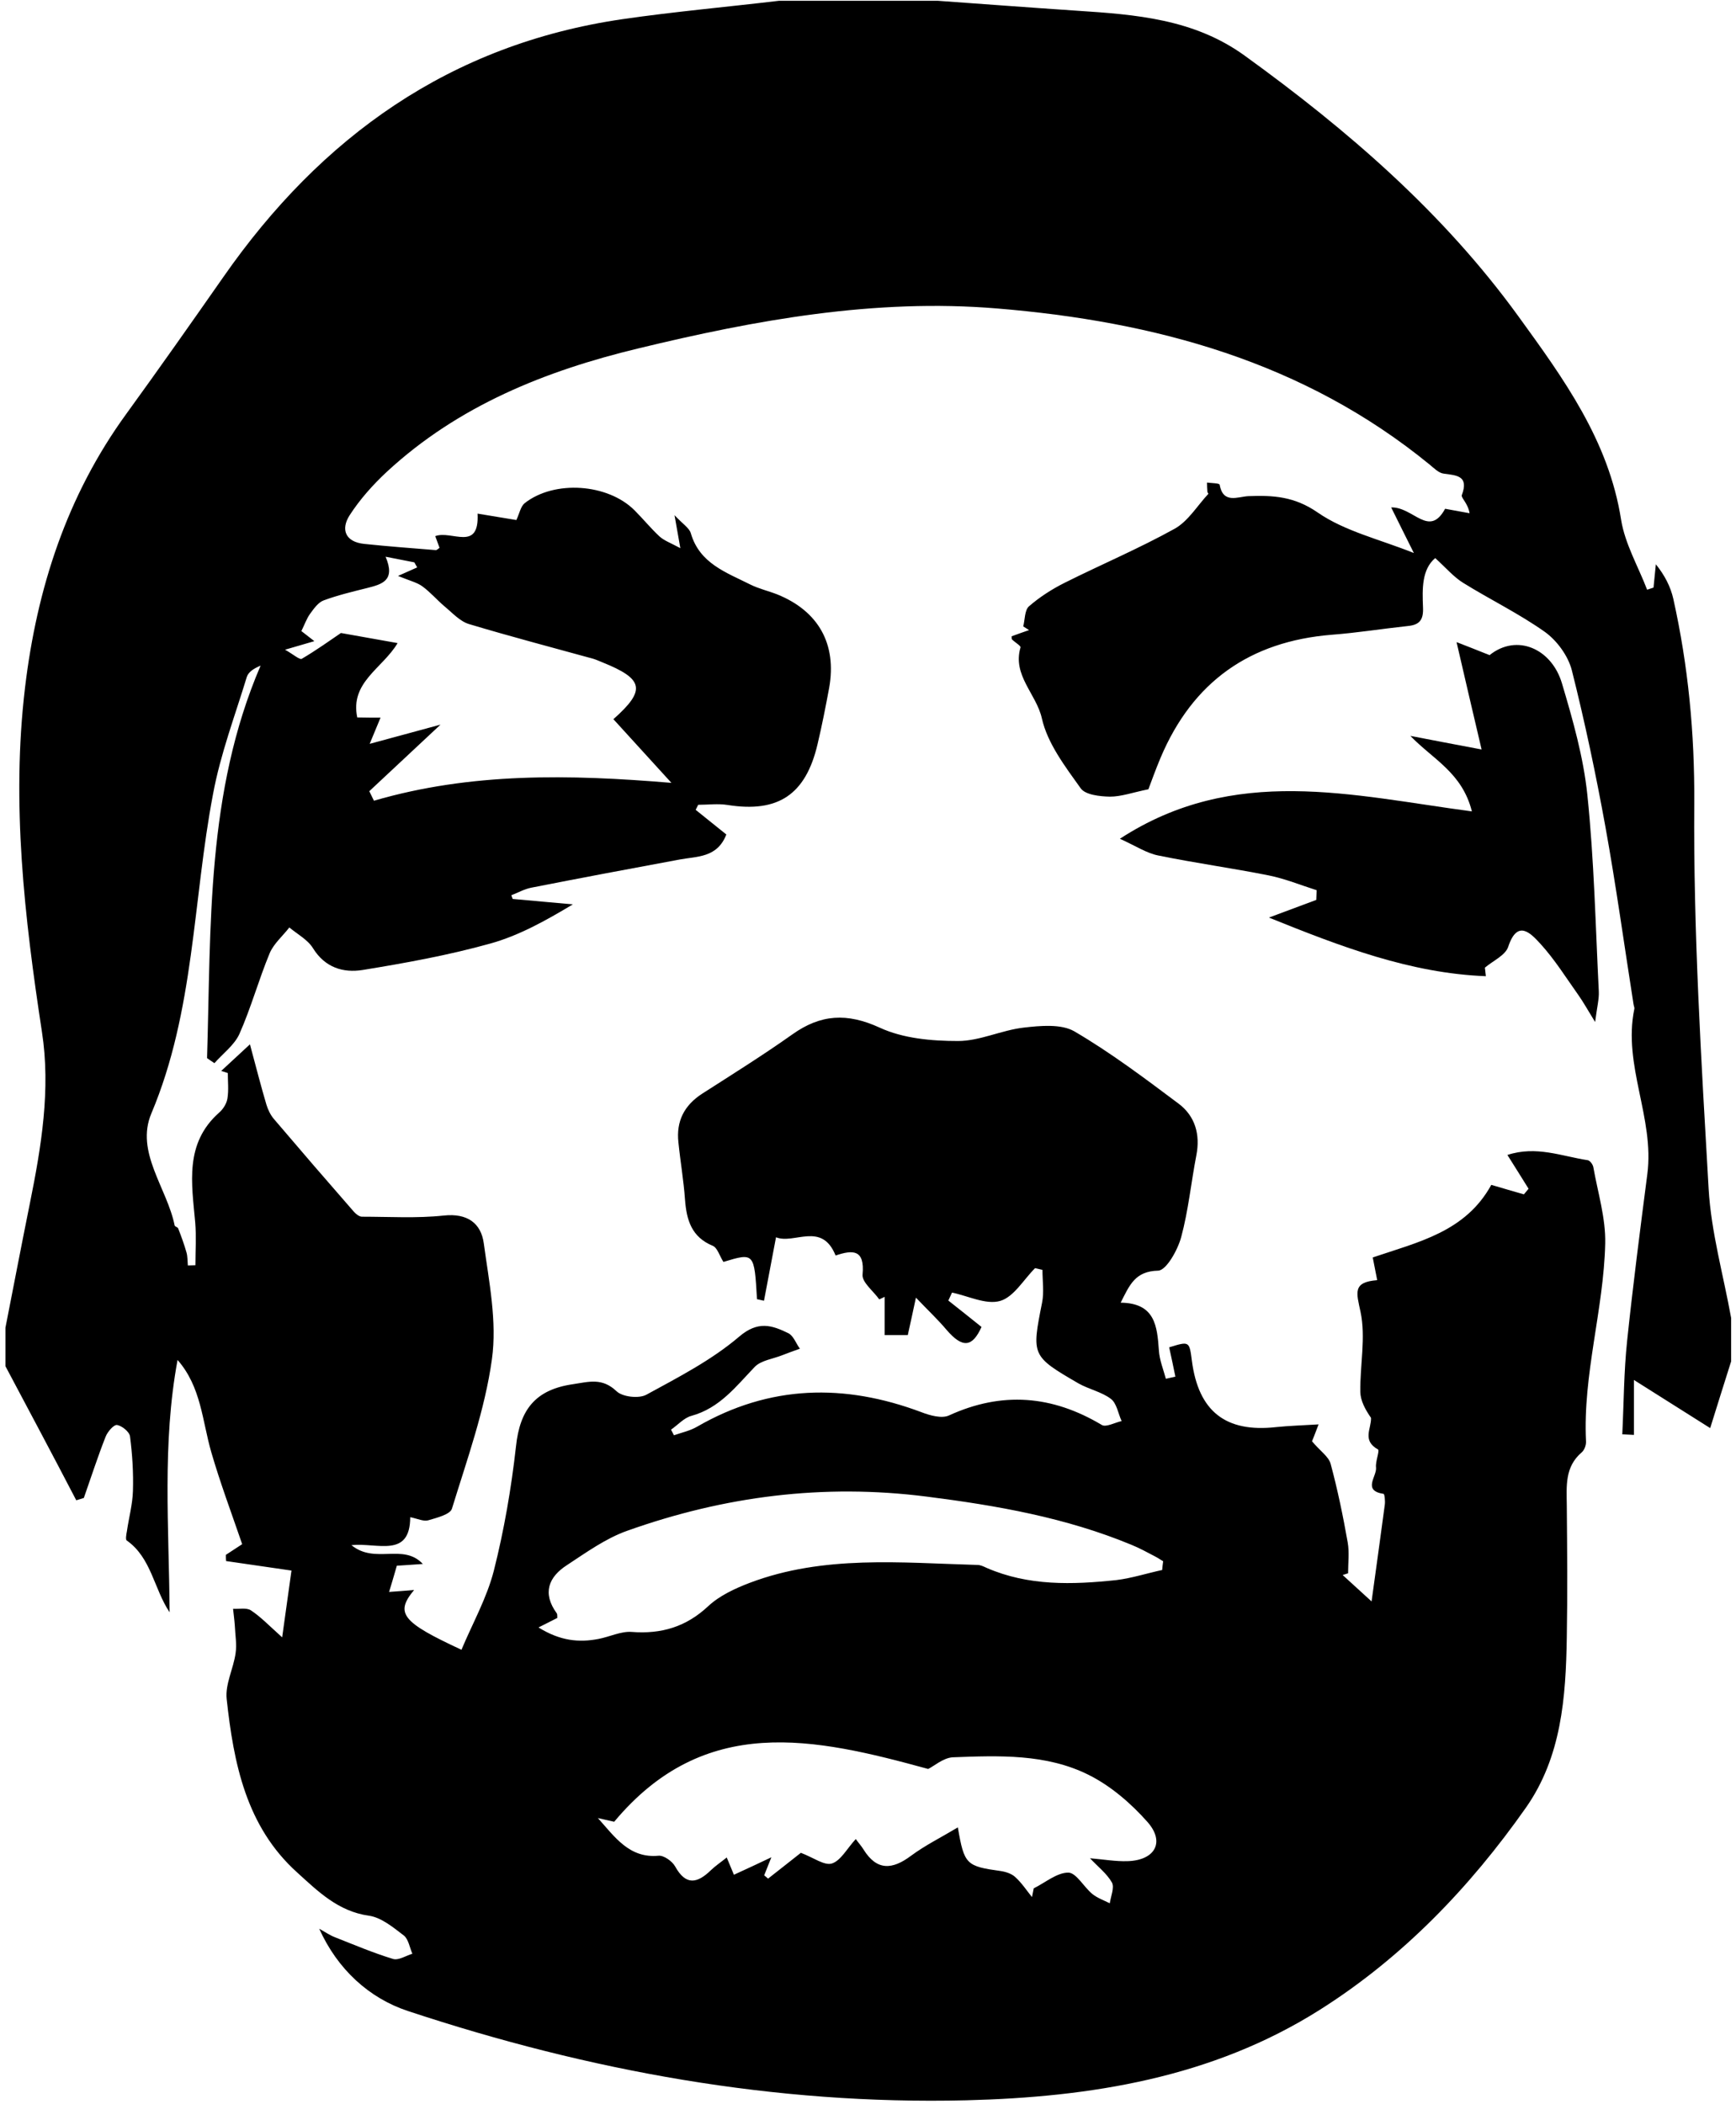 <?xml version="1.0" encoding="UTF-8"?>
<!-- Generator: Adobe Illustrator 25.2.1, SVG Export Plug-In . SVG Version: 6.00 Build 0)  -->
<svg xmlns="http://www.w3.org/2000/svg" xmlns:xlink="http://www.w3.org/1999/xlink" version="1.0" id="Layer_1" x="0px" y="0px" viewBox="0 0 894.6 1084" style="enable-background:new 0 0 894.6 1084;" xml:space="preserve">
<style type="text/css">
	.st0{fill-rule:evenodd;clip-rule:evenodd;}
</style>
<g>
	<path class="st0" d="M2.8,703.8c0-6.6,0-13.2,0-19.8c4.2-21.4,8.3-42.8,12.6-64.1c5.9-29.2,10.8-58.7,6.2-88.4   c-9-58.9-15.8-117.8-8.7-177.3c6.1-51,21.5-98.8,52.2-141c16.9-23.3,33.5-46.9,50-70.5C165.5,70.4,232,22.9,320.6,9.9   c26.9-3.9,53.9-6.3,80.9-9.5c27.2,0,54.5,0,81.7,0c23.8,1.7,47.6,3.5,71.5,5.1c30.5,2,60.6,4.2,86.9,23.3   c53.1,38.4,102.2,80.8,140.9,134.2c23.2,32,46.5,63.9,52.9,104.8c2,12.4,8.8,24,13.4,36c1.1-0.4,2.2-0.7,3.3-1.1   c0.4-4,0.8-8,1.2-12c4.6,5.7,7.6,11.6,9,17.8c7.7,34.6,11,69.2,10.8,105.1c-0.5,66.3,3.6,132.7,7.4,198.9   c1.3,22.3,7.6,44.3,11.6,66.5c0,7.4,0,14.9,0,22.3c-3.6,11.4-7.2,22.8-10.8,34.4c-12.9-8.1-24.9-15.7-39.3-24.8   c0,10.5,0,19.4,0,28.3c-2-0.1-4-0.2-6-0.3c0.8-16.1,0.8-32.2,2.5-48.2c3-28.6,6.7-57.2,10.4-85.8c3.8-28.9-12.7-56.1-6.7-85.1   c0.2-0.7-0.3-1.6-0.4-2.4c-4.8-30.5-9-61.1-14.5-91.5c-4.9-27-10.6-54-17.3-80.6c-1.9-7.4-7.6-15.2-13.8-19.7   c-13.4-9.5-28.3-16.7-42.3-25.4c-4.8-3-8.7-7.6-14.3-12.7c-6.9,5.8-6.7,15.8-6.3,25.3c0.3,6.4-1.6,9.1-7.8,9.7   c-13.1,1.4-26.1,3.5-39.2,4.5c-42.3,3.4-71.7,24.3-88.2,63.3c-2.7,6.4-5,12.9-6.3,16.3c-8.3,1.7-14,3.8-19.8,3.8   c-5.2-0.1-12.7-0.9-15.1-4.3c-8-11.2-17.1-23.1-20-36c-2.8-12.6-15.3-22.2-11-36.6c0.2-0.8-2.9-2.6-4.3-4c-0.4-0.4-0.2-1.2-0.3-1.7   c3.1-1.1,6-2.2,9-3.2c-1-0.6-2-1.3-3-1.9c0.9-3.5,0.7-8.3,2.9-10.3c5.5-4.8,11.9-8.9,18.5-12.2c18.8-9.4,38.2-17.6,56.6-27.8   c7-3.9,11.7-11.9,17.4-18c0.1-0.1-0.5-0.7-0.5-1c-0.1-1.6-0.2-3.2-0.2-4.8c2.3,0.3,6.4,0.3,6.5,1.1c1.8,10,9.3,6.2,14.7,5.9   c12.8-0.5,23.8,0.1,35.8,8.4c14,9.7,31.9,13.8,49.6,20.9c-4.3-8.7-7.7-15.3-11.7-23.5c11.5-0.3,19.5,15.9,27.8,0.7   c3.7,0.7,8.1,1.5,12.6,2.3c-0.8-5.1-4.5-8-4-9.3c3.7-9.9-2.4-10.2-9.3-11.1c-2.6-0.3-5-2.8-7.2-4.6   c-64.9-53.1-141.7-73.8-223.1-80.5c-62.8-5.2-124.1,5.9-184.8,20.6c-47.8,11.5-92.7,29.5-129.5,63.5c-7.2,6.7-13.9,14.2-19.2,22.4   c-4.7,7.3-2.3,13.8,7.5,14.8c12.3,1.3,24.6,2.2,36.9,3.2c0.6,0,1.3-0.8,1.9-1.2c-0.7-2-1.5-4-2.2-6c8.4-3.2,22.8,8.3,21.8-11.6   c7.8,1.3,14.1,2.3,20,3.3c1.6-3.4,2.2-7,4.3-8.7c15.3-12,42.8-10.1,56.6,3.7c4.4,4.4,8.3,9.2,12.8,13.4c2.4,2.2,5.6,3.3,10.8,6.1   c-1.2-6.7-1.8-10.3-3-17c4.3,4.6,7.6,6.6,8.4,9.3c4.5,15.6,18.3,20.2,30.6,26.4c4.4,2.2,9.3,3.3,13.9,5.1   c21.3,8.6,30.8,25.6,26.8,48.1c-1.8,9.7-3.7,19.4-6,29.1c-6.1,26-20.3,35.4-46.3,31.3c-4.9-0.8-10.1-0.1-15.2-0.1   c-0.4,0.9-0.9,1.7-1.3,2.6c5.3,4.3,10.6,8.5,15.8,12.7c-4.7,12.1-15.1,11.2-24.1,12.9c-25.5,4.7-50.9,9.5-76.4,14.5   c-3.6,0.7-6.9,2.6-10.3,3.9c0.2,0.6,0.5,1.3,0.7,1.9c10.3,0.9,20.6,1.9,31,2.8c-14,8.4-27.8,16.1-42.6,20.2   c-21.5,6-43.6,10-65.7,13.6c-10,1.6-19.4-1.2-25.6-11.2c-2.7-4.4-8-7.2-12.2-10.7c-3.4,4.4-8,8.3-10.1,13.2   c-5.7,13.7-9.6,28.1-15.6,41.6c-2.6,5.8-8.5,10.1-12.9,15.1c-1.3-0.9-2.6-1.7-3.8-2.6c2.1-68.2-0.5-136.9,27.6-202.2   c-3.8,1.6-6.3,3.4-7.1,5.8c-6.1,20-13.6,39.8-17.4,60.3C99.3,464,100.3,520.7,78,573.6c-8.4,19.9,8.1,38.4,12,57.7   c0.1,0.6,1.6,0.9,1.8,1.5c1.6,4.1,3.1,8.2,4.3,12.4c0.6,2.1,0.5,4.5,0.7,6.7c1.3,0,2.6-0.1,3.9-0.1c0-7.4,0.5-14.7-0.1-22   c-1.8-20.2-5.6-40.7,12.3-56.6c2.1-1.8,3.9-4.7,4.3-7.3c0.7-4.3,0.2-8.7,0.2-13.1c-1.1-0.4-2.2-0.7-3.4-1.1   c4-3.7,8.1-7.5,14.8-13.7c3.3,12.2,5.7,21.7,8.5,31.1c0.8,2.6,2.1,5.3,3.8,7.3c13.7,16.1,27.5,32.1,41.4,48c1,1.1,2.7,2.4,4,2.4   c14.1,0,28.3,0.9,42.2-0.6c12.2-1.3,19.2,4,20.6,14.3c2.7,19.8,6.9,40.3,4.2,59.7c-3.6,26.1-12.8,51.6-20.6,77   c-0.9,3-7.8,4.7-12.2,6c-2.4,0.7-5.4-0.8-9.3-1.6c-0.1,21.3-16.9,13-30.3,14.4c12.2,10,26.6-1.2,36.8,9.7c-6.9,0.5-12,0.8-13.4,0.9   c-1.9,6.5-2.8,9.7-4,13.5c4.6-0.3,8.1-0.6,12.9-1c-10,12-6.2,16.6,24.4,30.8c5.7-13.6,13.1-26.7,16.7-40.8c5.3-21,9-42.5,11.4-64   c2-18.9,10-29.2,29.3-32c8.5-1.3,15.1-3.4,22.5,3.6c3.1,3,11.6,3.9,15.4,1.8c16.5-9,33.6-17.8,47.8-29.9c9.7-8.3,16.9-5.9,25.3-1.8   c2.7,1.3,4,5.3,6,8c-3.1,1.1-6.1,2.2-9.2,3.4c-4.8,1.9-10.7,2.6-14,5.9c-9.7,10.1-18.1,21.3-32.7,25.3c-3.8,1-7,4.7-10.5,7.1   c0.5,1,1,2,1.5,2.9c4-1.4,8.3-2.3,11.9-4.4c37.4-21.6,75.9-22.4,115.6-7.5c4.4,1.7,10.5,3.4,14.2,1.7c27.3-12.5,53.2-10.4,78.8,4.9   c2.2,1.3,6.8-1.3,10.2-2c-1.8-3.9-2.5-9.2-5.6-11.5c-4.8-3.6-11.3-4.9-16.6-7.9c-24.3-14.1-24.2-14.4-18.8-41.6   c1.1-5.4,0.2-11.2,0.2-16.9c-1.3-0.3-2.5-0.6-3.8-0.9c-5.9,5.9-11,14.9-18,16.9c-7.3,2.1-16.5-2.6-24.8-4.3   c-0.6,1.4-1.3,2.7-1.9,4.1c5.6,4.4,11.1,8.8,17.1,13.6c-4.7,10.4-9.7,11.2-18.1,1.4c-4.2-5-9-9.5-15.7-16.5   c-1.9,8.9-3,13.9-4.2,19.3c-4,0-7.6,0-11.9,0c0-6.9,0-13.3,0-19.7c-0.9,0.4-1.9,0.9-2.8,1.3c-3-4.3-9-8.8-8.6-12.8   c1.2-13-5-12.8-13.9-9.8c-7.1-17.7-21.4-5.6-30.7-9.4c-2.2,11.7-4.2,22.2-6.2,32.7c-1.2-0.3-2.4-0.5-3.6-0.8   c-1.4-24-1.4-24-17.3-19.2c-2-3.1-3.1-7.3-5.5-8.3c-10.9-4.5-13.5-13.2-14.3-23.8c-0.7-9.9-2.4-19.6-3.4-29.5   c-1.2-10.9,3-19.1,12.3-25.1c15.6-10,31.3-19.8,46.4-30.5c14.6-10.4,28.2-11.2,45-3.5c12.1,5.6,26.8,6.9,40.4,6.9   c11.2,0,22.4-5.6,33.8-6.9c8.6-1,19.3-2,26.1,1.9c18.8,11,36.3,24.2,53.8,37.3c8.5,6.4,11.2,15.9,9.1,26.6   c-2.7,14-4.1,28.4-7.8,42.1c-1.8,6.7-7.7,17.2-11.9,17.3c-11.8,0.3-14.6,7.2-19.3,16.5c17.8,0.2,18.8,12.1,19.7,24.6   c0.3,4.9,2.3,9.8,3.6,14.6c1.6-0.4,3.3-0.7,4.9-1.1c-1-5-2.1-10.1-3.2-15.1c10.4-3.2,10.4-3.2,11.7,6.9   c3.4,26.1,17.4,37.1,43.4,34.2c6.8-0.7,13.6-0.9,21.9-1.4c-2,5.2-3.2,8.4-3.4,8.7c4.3,5.1,8.6,7.9,9.6,11.6   c3.6,13.3,6.4,26.9,8.8,40.5c0.9,5.1,0.2,10.6,0.2,15.9c-0.9,0.3-1.9,0.6-2.8,0.9c4.6,4.2,9.2,8.4,14.9,13.6   c2.5-18.1,4.7-33.9,6.8-49.7c0.3-1.9-0.1-5.7-0.6-5.7c-11.1-1.7-3.4-9-3.9-13.6c-0.4-3.1,2-8.7,1-9.3c-8.4-4.7-3.3-10.8-3.6-16.3   c-3-4.3-5.4-8.8-5.5-13.3c-0.2-13.8,2.9-28.2,0.1-41.3c-2.1-9.9-4.2-15.3,8.6-16.3c-0.9-4.4-1.6-8.2-2.3-11.7   c23.6-8,47.8-13.2,61.1-37.4c5.5,1.6,11.1,3.3,16.8,4.9c0.8-1,1.6-1.9,2.4-2.9c-3.4-5.4-6.7-10.8-10.9-17.4   c14.9-4.9,28.1,0.7,41.4,2.7c1.2,0.2,2.7,2.3,2.9,3.7c2.3,13,6.4,26.2,6.1,39.2c-0.8,34.2-11.6,67.5-9.9,102   c0.1,1.8-0.8,4.4-2.2,5.6c-8.8,7.5-7.8,17.4-7.7,27.3c0.2,22.7,0.4,45.4,0,68.1c-0.5,30.8-2.7,61.5-21.1,87.7   c-28.9,41.1-63.6,77.2-106.2,104.1c-55.4,35-118.1,45-182.2,46.6c-98.6,2.4-194.3-15.1-287.7-46c-20-6.6-36.3-21.5-45.7-42.4   c3.2,1.8,5.5,3.4,8.1,4.4c9.9,3.9,19.8,8.1,30,11.2c2.8,0.8,6.6-1.7,9.9-2.7c-1.4-3.2-2-7.5-4.4-9.4c-5.5-4.2-11.6-9.3-18-10.2   c-15.9-2.2-26.4-12.7-37-22.3c-26.3-23.7-32.7-56.3-36.3-89.4c-0.8-7.6,3.5-15.6,4.6-23.5c0.7-4.6-0.2-9.5-0.4-14.3   c-0.2-2.9-0.6-5.7-0.9-8.6c3.1,0.2,6.9-0.7,9.2,0.8c5,3.3,9.2,7.7,16.1,13.9c1.8-13,3.3-23.7,4.8-34.4c-11.8-1.7-22.7-3.3-33.7-4.9   c-0.1-1.1-0.1-2.1-0.1-3.2c2.9-1.9,5.8-3.8,8.4-5.5c-5.5-16-11.3-31.5-15.9-47.3c-4.7-16.2-5.2-33.7-17.4-47.6   c-8,43.1-4.4,86.2-4.1,130c-8.1-12.1-9.4-28.1-22.1-37c-0.7-0.5-0.2-3.2,0.1-4.8c1-6.9,2.9-13.8,3.1-20.7   c0.3-9.3-0.3-18.8-1.5-28.1c-0.3-2.4-4.2-5.5-6.7-5.9c-1.7-0.2-4.9,3.5-5.9,6.1c-4.1,10.4-7.5,21-11.2,31.5   c-1.3,0.4-2.6,0.8-3.9,1.2C27.3,749.8,15,726.8,2.8,703.8z M478.3,911.3c-58.7-16.1-115.1-28.7-161.8,27.2   c-2.2-0.5-5.3-1.2-8.4-1.9c8.8,9.8,16.2,20.8,31.2,19.4c2.7-0.3,7.1,2.8,8.6,5.5c5.6,10.1,11.5,8.7,18.5,1.9c2.3-2.2,5-4,8.1-6.5   c1.4,3.4,2.5,6,3.7,8.9c6.8-3.1,12.6-5.8,19.3-9c-1.6,4-2.7,6.7-3.7,9.3c0.7,0.6,1.4,1.1,2,1.7c6.2-4.9,12.4-9.7,16.9-13.3   c6.6,2.5,12.1,6.7,16,5.5c4.6-1.5,7.7-7.6,12.3-12.6c1.5,2.1,2.9,3.6,4,5.4c6.9,11.1,14.9,10.4,24.5,3.2   c7.3-5.4,15.6-9.5,24.1-14.6c3.3,19.2,4.3,20,22.2,22.5c2.6,0.4,5.6,1.4,7.4,3.1c3.3,3,5.8,6.8,8.6,10.3c0.3-1.5,0.6-3,0.9-4.5   c5.9-2.9,11.9-8.1,17.8-8.1c4.1,0,8,7.4,12.4,11c2.6,2.1,6,3.3,9,4.8c0.5-3.6,2.5-8.1,1.1-10.7c-2.6-4.6-7.2-8.1-11.3-12.5   c7.1,0.6,13.2,1.7,19.3,1.5c14.1-0.4,19.5-9.7,10.4-20.1c-8.5-9.6-18.9-18.6-30.3-24.3c-21.9-11-46.4-10-70.3-9.1   C485.9,905.7,481.1,910,478.3,911.3z M598.9,808.8c0.1-1.5,0.3-3,0.5-4.5c-1.4-0.8-2.8-1.8-4.2-2.5c-4-2.1-8-4.3-12.2-6   c-33.8-14-69.2-20.2-105.4-24.8c-53.3-6.8-104.4-0.2-154.4,17.6c-11,3.9-21,11.1-30.9,17.6c-9.7,6.2-12.9,14.6-5.4,24.9   c0.4,0.6,0.2,1.6,0.3,2.4c-2.6,1.3-5.1,2.6-9.7,4.9c11.1,6.9,20.8,7.9,31,5.9c5.7-1.1,11.5-4,17-3.6c15.3,1.2,28.1-2.6,39.5-13.3   c5.8-5.4,13.8-9.1,21.4-12c38.1-14.4,77.9-10.3,117.3-9.2c1.6,0,3.2,0.8,4.7,1.5c21.6,9.4,44.2,8.7,66.9,6.3   C583.3,813,591,810.5,598.9,808.8z M196.1,369.7c-1.8,4.3-3.3,7.9-5.6,13.5c12.7-3.4,23.5-6.4,36.5-9.9   c-13.5,12.6-25.1,23.5-36.7,34.3c0.8,1.6,1.6,3.3,2.4,4.9c50.1-14.6,100.6-13.6,153.3-9.2c-10-10.9-19.9-21.9-29.9-32.8   c16.9-15,15.7-20.7-5.7-29.3c-1.5-0.6-3-1.3-4.6-1.8c-21.4-5.9-42.8-11.5-64.1-17.9c-4.7-1.4-8.6-5.8-12.6-9.1   c-3.9-3.3-7.3-7.3-11.4-10.3c-2.7-2-6.2-2.8-12.6-5.4c5.1-2.3,7.5-3.3,9.9-4.4c-0.5-0.9-1-1.7-1.5-2.6c-4.1-0.8-8.3-1.6-14.8-2.9   c5.3,12.4-2,14.2-9.4,16.1c-7.6,1.9-15.2,3.7-22.5,6.4c-2.8,1-5.1,4.3-7,6.9c-1.8,2.5-2.8,5.5-4.5,8.9c1.2,0.9,3.5,2.7,6.7,5.2   c-5.2,1.5-8.9,2.6-15.1,4.4c4.4,2.5,7.5,5.3,8.6,4.7c7.5-4.4,14.6-9.5,20.2-13.3c10,1.8,18.7,3.3,29.2,5.2   c-7.8,13.1-24.6,20.1-20.8,38.3C188.6,369.7,192.1,369.7,196.1,369.7z"></path>
	<path class="st0" d="M765.7,502.9c-38.8-1.5-74.4-15.1-111.8-30.2c9.4-3.5,16.9-6.3,24.4-9.1c0.1-1.7,0.1-3.3,0.2-5   c-8.2-2.6-16.2-5.9-24.6-7.6c-19-3.8-38.1-6.4-57.1-10.3c-6-1.2-11.5-4.9-19.7-8.6c59-38.4,119.6-22.3,181.4-14.1   c-5-20-20.2-26.9-31.7-38.9c11.8,2.3,21.9,4.2,36.7,7c-4.8-20.5-8.7-37-12.9-55.3c5.1,2,10.4,4,17,6.7c14.1-11.3,32-3.3,37.3,14.5   c5.6,18.8,11.1,38.1,13.1,57.5c3.5,33.6,4.2,67.4,5.9,101.2c0.2,4-0.9,8-1.9,15.8c-4-6.5-6.1-10.3-8.5-13.7   c-6.4-9-12.3-18.5-19.7-26.6c-4.8-5.2-11.8-13-16.6,1.6c-1.5,4.4-7.9,7.2-12,10.7C765.4,499.9,765.5,501.4,765.7,502.9z"></path>
</g>
</svg>
